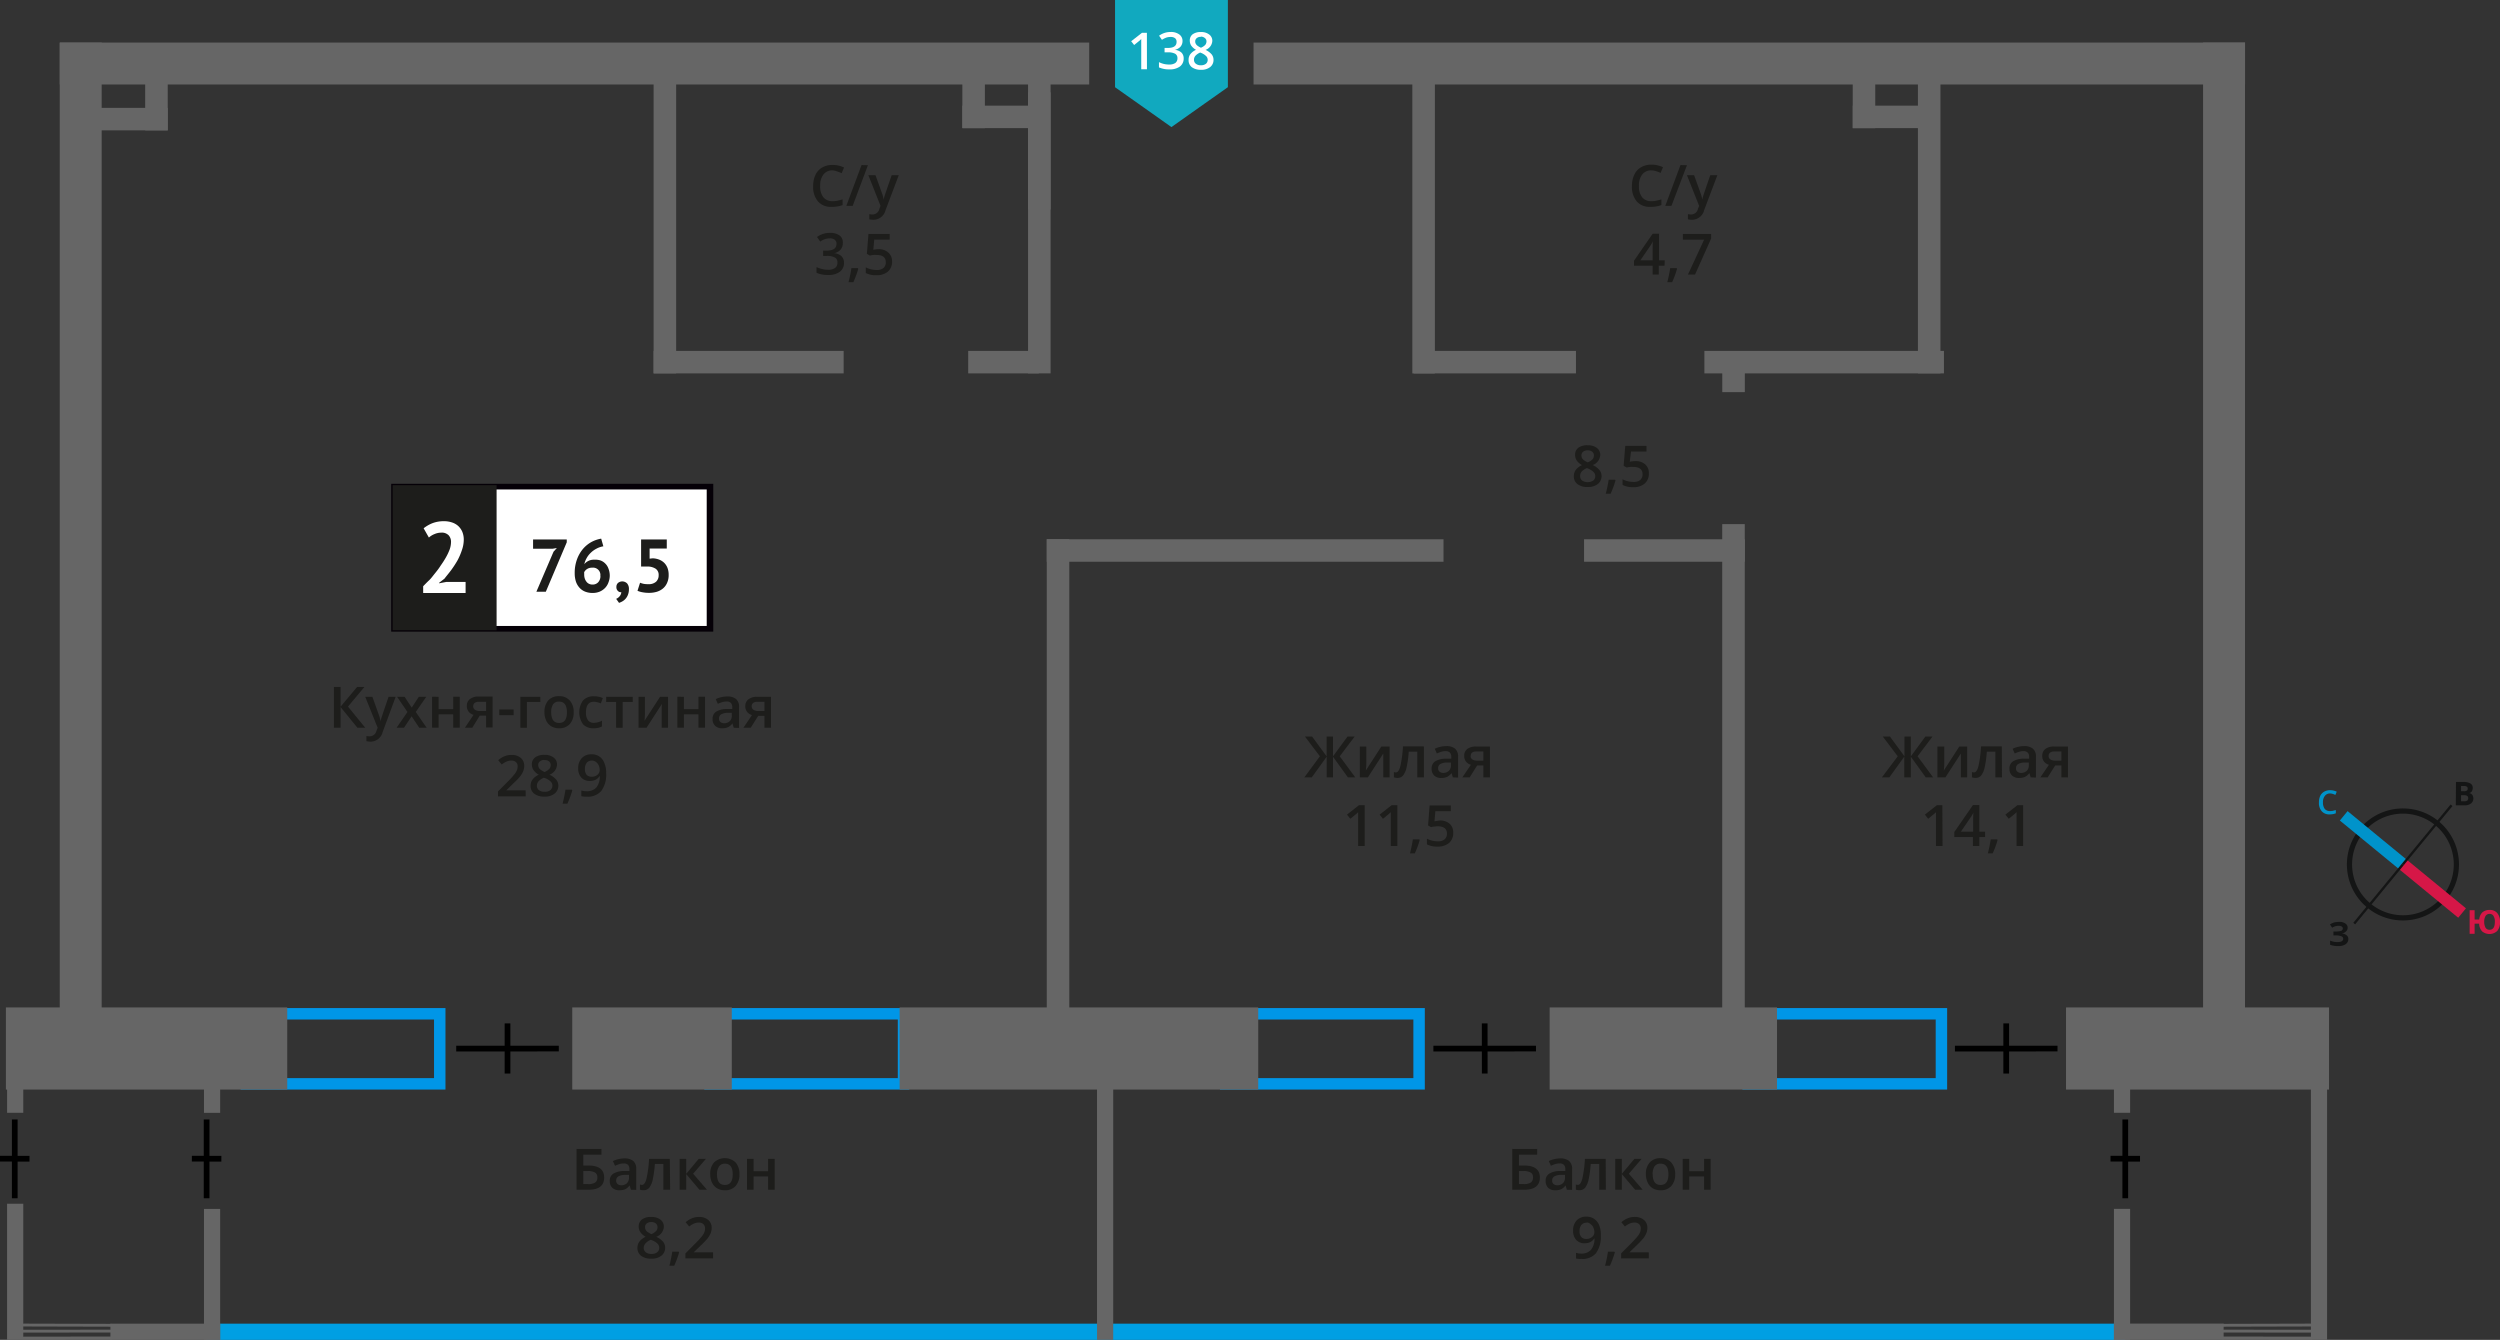 <svg xmlns="http://www.w3.org/2000/svg" width="154.23mm" height="82.66mm" viewBox="0 0 437.18 234.3">
  <rect x="0" y="0" width="437.18" height="234.3" fill="#333333" stroke="none"/>
  <defs>
    <style>
      .cls-1, .cls-11, .cls-12, .cls-13, .cls-5 {
        fill: none;
      }

      .cls-1 {
        stroke: #000;
      }

      .cls-1, .cls-11, .cls-12, .cls-13 {
        stroke-miterlimit: 10;
      }

      .cls-2 {
        fill: #0096e7;
      }

      .cls-3 {
        fill: #009fe3;
      }

      .cls-4 {
        fill: #666;
      }

      .cls-5 {
        stroke: #666;
        stroke-linecap: round;
        stroke-linejoin: round;
      }

      .cls-5, .cls-9 {
        stroke-width: 0.5px;
      }

      .cls-6, .cls-9 {
        fill: #1d1d1b;
      }

      .cls-7 {
        fill: #fff;
      }

      .cls-8 {
        fill: #050007;
      }

      .cls-9 {
        stroke: #1d1d1b;
        stroke-miterlimit: 22.93;
      }

      .cls-10 {
        fill: #11a9bf;
        fill-rule: evenodd;
      }

      .cls-11 {
        stroke: #141515;
        stroke-width: 0.91px;
      }

      .cls-12 {
        stroke: #0093ca;
      }

      .cls-12, .cls-13 {
        stroke-width: 2.13px;
      }

      .cls-13 {
        stroke: #d61747;
      }

      .cls-14 {
        fill: #141515;
      }

      .cls-15 {
        fill: #0093ca;
      }

      .cls-16 {
        fill: #d61747;
      }
    </style>
  </defs>
  <g id="text">
    <g>
      <g>
        <line class="cls-1" x1="97.72" y1="183.36" x2="79.78" y2="183.37"/>
        <line class="cls-1" x1="88.75" y1="178.96" x2="88.75" y2="187.73"/>
      </g>
      <g>
        <line class="cls-1" x1="359.8" y1="183.36" x2="341.86" y2="183.37"/>
        <line class="cls-1" x1="350.83" y1="178.96" x2="350.83" y2="187.73"/>
      </g>
      <g>
        <line class="cls-1" x1="268.6" y1="183.36" x2="250.66" y2="183.37"/>
        <line class="cls-1" x1="259.63" y1="178.96" x2="259.64" y2="187.73"/>
      </g>
      <g>
        <line class="cls-1" x1="369.07" y1="202.61" x2="374.23" y2="202.63"/>
        <line class="cls-1" x1="371.65" y1="209.54" x2="371.65" y2="195.76"/>
      </g>
      <g>
        <line class="cls-1" x1="33.55" y1="202.61" x2="38.71" y2="202.63"/>
        <line class="cls-1" x1="36.13" y1="209.54" x2="36.13" y2="195.76"/>
      </g>
      <g>
        <line class="cls-1" y1="202.61" x2="5.16" y2="202.63"/>
        <line class="cls-1" x1="2.58" y1="209.54" x2="2.58" y2="195.76"/>
      </g>
      <path class="cls-2" d="M338.5,178.28v10.25H306.69V178.28H338.5m2-2H304.69v14.25H340.5V176.28Z"/>
      <path class="cls-2" d="M247.16,178.28v10.25H215.34V178.28h31.82m2-2H213.34v14.25h35.82V176.28Z"/>
      <path class="cls-2" d="M157,178.28v10.25H125.16V178.28H157m2-2H123.16v14.25H159V176.28Z"/>
      <path class="cls-2" d="M75.9,178.28v10.25H44.08V178.28H75.9m2-2H42.08v14.25H77.9V176.28Z"/>
      <rect class="cls-3" x="202.47" y="65.12" width="2.83" height="335.52" transform="translate(-29 436.77) rotate(-90)"/>
      <rect class="cls-4" x="10.45" y="7.44" width="180.02" height="7.33"/>
      <rect class="cls-4" x="219.21" y="7.44" width="173.39" height="7.33"/>
      <rect class="cls-4" x="300.97" y="91.73" width="175.9" height="7.33" transform="translate(484.32 -293.53) rotate(90)"/>
      <rect class="cls-4" x="-73.84" y="91.73" width="175.9" height="7.33" transform="translate(109.51 81.28) rotate(90)"/>
      <rect class="cls-4" x="100.06" y="176.16" width="27.9" height="14.36" transform="translate(228.03 366.69) rotate(180)"/>
      <rect class="cls-4" x="270.99" y="176.16" width="39.76" height="14.36" transform="translate(581.74 366.69) rotate(180)"/>
      <rect class="cls-4" x="361.28" y="176.16" width="45.99" height="14.36" transform="translate(768.56 366.69) rotate(180)"/>
      <rect class="cls-4" x="1.03" y="176.16" width="49.2" height="14.36" transform="translate(51.26 366.69) rotate(180)"/>
      <rect class="cls-4" x="157.33" y="176.16" width="62.71" height="14.36" transform="translate(377.36 366.69) rotate(180)"/>
      <rect class="cls-4" x="142.37" y="134.98" width="85.31" height="3.94" transform="translate(48.07 321.97) rotate(-90)"/>
      <rect class="cls-4" x="169.83" y="22.73" width="23.85" height="3.94" transform="translate(157.05 206.45) rotate(-90)"/>
      <rect class="cls-4" x="157.18" y="38.75" width="49.15" height="3.94" transform="translate(141.03 222.47) rotate(-90)"/>
      <rect class="cls-4" x="90.01" y="37.07" width="52.52" height="3.94" transform="translate(77.23 155.3) rotate(-90)"/>
      <rect class="cls-4" x="222.68" y="37.07" width="52.52" height="3.94" transform="translate(209.91 287.98) rotate(-90)"/>
      <rect class="cls-4" x="311.1" y="37.07" width="52.52" height="3.94" transform="translate(298.32 376.39) rotate(-90)"/>
      <rect class="cls-4" x="299.7" y="63.16" width="6.89" height="3.94" transform="translate(238.02 368.27) rotate(-90)"/>
      <rect class="cls-4" x="259.17" y="133.66" width="87.95" height="3.94" transform="translate(167.51 438.77) rotate(-90)"/>
      <rect class="cls-4" x="22.02" y="15.48" width="10.68" height="3.94" transform="translate(44.81 -9.91) rotate(90)"/>
      <rect class="cls-4" x="14.81" y="18.85" width="14.52" height="3.93" transform="translate(44.14 41.64) rotate(180)"/>
      <rect class="cls-4" x="164.93" y="15.1" width="10.68" height="3.94" transform="translate(187.33 -153.2) rotate(90)"/>
      <rect class="cls-4" x="168.3" y="18.47" width="14.52" height="3.93" transform="translate(351.12 40.87) rotate(180)"/>
      <rect class="cls-4" x="320.63" y="15.1" width="10.68" height="3.94" transform="translate(343.03 -308.9) rotate(90)"/>
      <rect class="cls-4" x="324" y="18.47" width="14.52" height="3.93" transform="translate(662.52 40.87) rotate(180)"/>
      <rect class="cls-4" x="183.05" y="94.3" width="69.38" height="3.93"/>
      <rect class="cls-4" x="114.3" y="61.36" width="33.23" height="3.93"/>
      <rect class="cls-4" x="169.31" y="61.36" width="12.35" height="3.93"/>
      <rect class="cls-4" x="247.24" y="61.36" width="28.35" height="3.93"/>
      <rect class="cls-4" x="298.05" y="61.36" width="41.89" height="3.93"/>
      <rect class="cls-4" x="277.01" y="94.3" width="28.11" height="3.93"/>
      <g>
        <line class="cls-5" x1="4.12" y1="234.02" x2="19.36" y2="234"/>
        <line class="cls-5" x1="19.36" y1="234" x2="4.12" y2="234.02"/>
        <line class="cls-5" x1="4.07" y1="232.78" x2="19.32" y2="232.77"/>
        <line class="cls-5" x1="19.43" y1="231.75" x2="4.08" y2="231.71"/>
      </g>
      <rect class="cls-4" x="1.24" y="210.49" width="2.83" height="23.81"/>
      <rect class="cls-4" x="1.24" y="187.02" width="2.83" height="7.57"/>
      <rect class="cls-4" x="35.67" y="211.41" width="2.83" height="22.9"/>
      <rect class="cls-4" x="35.67" y="187.65" width="2.83" height="6.95"/>
      <rect class="cls-4" x="27.49" y="223.29" width="2.83" height="19.19" transform="translate(261.79 203.98) rotate(90)"/>
      <g>
        <line class="cls-5" x1="404.06" y1="234.02" x2="388.81" y2="234"/>
        <line class="cls-5" x1="388.81" y1="234" x2="404.06" y2="234.02"/>
        <line class="cls-5" x1="404.1" y1="232.78" x2="388.86" y2="232.77"/>
        <line class="cls-5" x1="388.74" y1="231.75" x2="404.09" y2="231.71"/>
      </g>
      <rect class="cls-4" x="404.1" y="186.69" width="2.83" height="47.62" transform="translate(811.04 420.98) rotate(180)"/>
      <rect class="cls-4" x="191.84" y="186.69" width="2.83" height="47.62" transform="translate(386.51 420.99) rotate(180)"/>
      <rect class="cls-4" x="369.67" y="211.41" width="2.83" height="22.9" transform="translate(742.17 445.7) rotate(180)"/>
      <rect class="cls-4" x="369.67" y="187.65" width="2.83" height="6.95" transform="translate(742.17 382.24) rotate(180)"/>
      <rect class="cls-4" x="377.84" y="223.29" width="2.83" height="19.19" transform="translate(612.14 -146.38) rotate(90)"/>
      <g>
        <path class="cls-6" d="M269.28,205.9c0,1.43-.92,2.15-2.75,2.15h-2.08v-7.14h4.36v1h-3.19v1.9h.85C268.34,203.81,269.28,204.5,269.28,205.9Zm-3.66,1.16h.84a2.2,2.2,0,0,0,1.23-.27,1,1,0,0,0,.39-.89.93.93,0,0,0-.39-.85,2.56,2.56,0,0,0-1.37-.27h-.7Z"/>
        <path class="cls-6" d="M274,208.05l-.23-.76h0a2.2,2.2,0,0,1-.79.68,2.62,2.62,0,0,1-1,.17,1.73,1.73,0,0,1-1.25-.43,1.62,1.62,0,0,1-.44-1.21,1.41,1.41,0,0,1,.62-1.26,3.62,3.62,0,0,1,1.89-.47l.93,0v-.29a1.1,1.1,0,0,0-.24-.78,1,1,0,0,0-.75-.25,2.67,2.67,0,0,0-.8.12,6.52,6.52,0,0,0-.73.29l-.37-.82a3.65,3.65,0,0,1,1-.35,4.45,4.45,0,0,1,1-.12,2.33,2.33,0,0,1,1.55.45,1.76,1.76,0,0,1,.53,1.41v3.64Zm-1.71-.78a1.42,1.42,0,0,0,1-.35,1.29,1.29,0,0,0,.38-1v-.47l-.69,0a2.38,2.38,0,0,0-1.18.27.82.82,0,0,0-.37.74.73.73,0,0,0,.21.56A1,1,0,0,0,272.25,207.27Z"/>
        <path class="cls-6" d="M280.82,208.05h-1.16v-4.51h-1.49a17.88,17.88,0,0,1-.37,2.72,3.5,3.5,0,0,1-.6,1.43,1.24,1.24,0,0,1-1,.44,1.67,1.67,0,0,1-.63-.1v-.9a1.15,1.15,0,0,0,.36.07c.33,0,.59-.38.78-1.12a21.33,21.33,0,0,0,.45-3.43h3.63Z"/>
        <path class="cls-6" d="M285.81,202.65h1.26l-2.23,2.6,2.42,2.8h-1.32l-2.33-2.74v2.74h-1.15v-5.4h1.15v2.62Z"/>
        <path class="cls-6" d="M292.94,205.34a2.94,2.94,0,0,1-.68,2.06,2.41,2.41,0,0,1-1.89.74,2.57,2.57,0,0,1-1.34-.34,2.23,2.23,0,0,1-.89-1,3.32,3.32,0,0,1-.32-1.48,2.91,2.91,0,0,1,.68-2.05,2.41,2.41,0,0,1,1.9-.74,2.37,2.37,0,0,1,1.85.75A2.91,2.91,0,0,1,292.94,205.34Zm-3.93,0c0,1.24.46,1.87,1.38,1.87s1.37-.63,1.37-1.87-.46-1.85-1.38-1.85a1.2,1.2,0,0,0-1.05.47A2.51,2.51,0,0,0,289,205.34Z"/>
        <path class="cls-6" d="M295.4,202.65v2.16H298v-2.16h1.14v5.4H298v-2.33H295.4v2.33h-1.14v-5.4Z"/>
        <path class="cls-6" d="M279.94,216a4.94,4.94,0,0,1-.85,3.15,3.1,3.1,0,0,1-2.56,1,4.07,4.07,0,0,1-.93-.07v-1a2.91,2.91,0,0,0,.87.13,2.22,2.22,0,0,0,1.73-.63,3.07,3.07,0,0,0,.63-2h-.06a1.68,1.68,0,0,1-.7.63,2.18,2.18,0,0,1-.95.2,1.94,1.94,0,0,1-1.49-.59,2.33,2.33,0,0,1-.54-1.62,2.5,2.5,0,0,1,.62-1.78,2.27,2.27,0,0,1,1.72-.67,2.36,2.36,0,0,1,1.33.38,2.4,2.4,0,0,1,.87,1.07A4.32,4.32,0,0,1,279.94,216Zm-2.49-2.18a1.13,1.13,0,0,0-.92.39,1.67,1.67,0,0,0-.31,1.09,1.45,1.45,0,0,0,.29,1,1.13,1.13,0,0,0,.9.35,1.43,1.43,0,0,0,1-.35,1,1,0,0,0,.4-.81,2.08,2.08,0,0,0-.17-.82,1.39,1.39,0,0,0-.47-.59A1.12,1.12,0,0,0,277.45,213.77Z"/>
        <path class="cls-6" d="M282.39,219a17,17,0,0,1-.86,2.34h-.85a22.57,22.57,0,0,0,.51-2.46h1.12Z"/>
        <path class="cls-6" d="M288.33,220.05h-4.84v-.87l1.84-1.85a15.88,15.88,0,0,0,1.08-1.19,2.72,2.72,0,0,0,.39-.65,1.84,1.84,0,0,0,.12-.66,1,1,0,0,0-.29-.77,1.12,1.12,0,0,0-.8-.27,2.18,2.18,0,0,0-.8.15,3.73,3.73,0,0,0-.88.54l-.62-.75a3.83,3.83,0,0,1,1.15-.71,3.23,3.23,0,0,1,1.2-.21,2.35,2.35,0,0,1,1.6.52,1.74,1.74,0,0,1,.6,1.39,2.36,2.36,0,0,1-.18.92,3.58,3.58,0,0,1-.53.9,13.29,13.29,0,0,1-1.19,1.25l-1.24,1.2v0h3.39Z"/>
      </g>
      <g>
        <path class="cls-6" d="M105.65,205.9c0,1.43-.91,2.15-2.75,2.15h-2.08v-7.14h4.36v1H102v1.9h.85C104.72,203.81,105.65,204.5,105.65,205.9ZM102,207.06h.84a2.2,2.2,0,0,0,1.23-.27,1,1,0,0,0,.39-.89.93.93,0,0,0-.39-.85,2.54,2.54,0,0,0-1.37-.27H102Z"/>
        <path class="cls-6" d="M110.33,208.05l-.23-.76h0a2.26,2.26,0,0,1-.78.68,2.71,2.71,0,0,1-1,.17,1.7,1.7,0,0,1-1.24-.43,1.58,1.58,0,0,1-.45-1.21,1.43,1.43,0,0,1,.62-1.26,3.68,3.68,0,0,1,1.89-.47l.93,0v-.29a1.1,1.1,0,0,0-.24-.78,1,1,0,0,0-.75-.25,2.61,2.61,0,0,0-.79.12,6,6,0,0,0-.74.29l-.37-.82a3.86,3.86,0,0,1,1-.35,4.3,4.3,0,0,1,1-.12,2.34,2.34,0,0,1,1.56.45,1.76,1.76,0,0,1,.52,1.41v3.64Zm-1.71-.78a1.46,1.46,0,0,0,1-.35,1.28,1.28,0,0,0,.37-1v-.47l-.69,0a2.41,2.41,0,0,0-1.18.27.84.84,0,0,0-.37.74.7.7,0,0,0,.22.56A.93.93,0,0,0,108.62,207.27Z"/>
        <path class="cls-6" d="M117.19,208.05H116v-4.51h-1.48a20.86,20.86,0,0,1-.37,2.72,3.63,3.63,0,0,1-.61,1.43,1.22,1.22,0,0,1-1,.44,1.67,1.67,0,0,1-.63-.1v-.9a1.15,1.15,0,0,0,.36.07c.34,0,.6-.38.79-1.12a20.45,20.45,0,0,0,.44-3.43h3.63Z"/>
        <path class="cls-6" d="M122.18,202.65h1.26l-2.23,2.6,2.42,2.8h-1.32L120,205.31v2.74h-1.15v-5.4H120v2.62Z"/>
        <path class="cls-6" d="M129.31,205.34a2.94,2.94,0,0,1-.68,2.06,2.41,2.41,0,0,1-1.89.74,2.53,2.53,0,0,1-1.33-.34,2.25,2.25,0,0,1-.9-1,3.32,3.32,0,0,1-.31-1.48,2.91,2.91,0,0,1,.67-2.05,2.74,2.74,0,0,1,3.76,0A3,3,0,0,1,129.31,205.34Zm-3.93,0c0,1.24.46,1.87,1.38,1.87s1.37-.63,1.37-1.87-.46-1.85-1.38-1.85a1.2,1.2,0,0,0-1,.47A2.51,2.51,0,0,0,125.38,205.34Z"/>
        <path class="cls-6" d="M131.78,202.65v2.16h2.54v-2.16h1.15v5.4h-1.15v-2.33h-2.54v2.33h-1.15v-5.4Z"/>
        <path class="cls-6" d="M113.89,212.81a2.53,2.53,0,0,1,1.61.47,1.52,1.52,0,0,1,.59,1.25,2,2,0,0,1-1.32,1.75,3.45,3.45,0,0,1,1.2.88,1.69,1.69,0,0,1,.35,1,1.73,1.73,0,0,1-.65,1.41,2.66,2.66,0,0,1-1.76.53,2.9,2.9,0,0,1-1.8-.49,1.73,1.73,0,0,1-.64-1.42,1.79,1.79,0,0,1,.34-1.07,2.81,2.81,0,0,1,1.09-.84,2.85,2.85,0,0,1-.93-.83,1.73,1.73,0,0,1-.28-1,1.48,1.48,0,0,1,.61-1.23A2.57,2.57,0,0,1,113.89,212.81Zm-1.32,5.39a.93.93,0,0,0,.36.78,1.49,1.49,0,0,0,1,.29,1.45,1.45,0,0,0,1-.3.93.93,0,0,0,.35-.78,1,1,0,0,0-.32-.73,3,3,0,0,0-1-.6l-.14-.07a2.51,2.51,0,0,0-.93.63A1.2,1.2,0,0,0,112.57,218.2Zm1.31-4.5a1.21,1.21,0,0,0-.78.24.8.8,0,0,0-.3.66.94.94,0,0,0,.11.45,1.18,1.18,0,0,0,.31.37,4.52,4.52,0,0,0,.69.39,2.28,2.28,0,0,0,.83-.55,1,1,0,0,0,.24-.66.8.8,0,0,0-.3-.66A1.23,1.23,0,0,0,113.88,213.7Z"/>
        <path class="cls-6" d="M118.76,219a15.79,15.79,0,0,1-.86,2.34h-.84a25,25,0,0,0,.5-2.46h1.13Z"/>
        <path class="cls-6" d="M124.7,220.05h-4.84v-.87l1.84-1.85a12.31,12.31,0,0,0,1.08-1.19,2.72,2.72,0,0,0,.39-.65,1.84,1.84,0,0,0,.12-.66,1,1,0,0,0-.29-.77,1.12,1.12,0,0,0-.8-.27,2.13,2.13,0,0,0-.79.15,3.76,3.76,0,0,0-.89.54l-.62-.75a3.86,3.86,0,0,1,1.16-.71,3.14,3.14,0,0,1,1.19-.21,2.34,2.34,0,0,1,1.6.52,1.74,1.74,0,0,1,.6,1.39,2.55,2.55,0,0,1-.17.92,4.3,4.3,0,0,1-.53.9,12.42,12.42,0,0,1-1.2,1.25l-1.24,1.2v0h3.39Z"/>
      </g>
      <g>
        <path class="cls-6" d="M230.81,132.25l-2.61-3.45h1.25l2.54,3.46V128.8h1.11v3.46l2.54-3.46h1.25l-2.61,3.45,2.72,3.69h-1.29l-2.61-3.62v3.62H232v-3.62l-2.61,3.62h-1.3Z"/>
        <path class="cls-6" d="M238.93,130.54v2.77c0,.32,0,.79-.08,1.42l2.71-4.19H243v5.4h-1.1v-2.72c0-.15,0-.39,0-.73s0-.58,0-.73l-2.7,4.18h-1.4v-5.4Z"/>
        <path class="cls-6" d="M249,135.94h-1.16v-4.5h-1.49a17.72,17.72,0,0,1-.37,2.71,3.58,3.58,0,0,1-.6,1.43,1.21,1.21,0,0,1-1,.45,1.65,1.65,0,0,1-.63-.11V135a.92.92,0,0,0,.36.07c.33,0,.59-.37.78-1.12a21.33,21.33,0,0,0,.45-3.43H249Z"/>
        <path class="cls-6" d="M254.06,135.94l-.23-.75h0a2.16,2.16,0,0,1-.79.67,2.44,2.44,0,0,1-1,.18,1.73,1.73,0,0,1-1.25-.43,1.64,1.64,0,0,1-.44-1.22,1.43,1.43,0,0,1,.62-1.26,3.63,3.63,0,0,1,1.89-.46l.93,0v-.29a1.09,1.09,0,0,0-.24-.77,1,1,0,0,0-.75-.26,2.67,2.67,0,0,0-.8.12c-.25.09-.5.18-.73.29l-.37-.82a4,4,0,0,1,1-.35,4.45,4.45,0,0,1,1-.12,2.33,2.33,0,0,1,1.55.45,1.76,1.76,0,0,1,.53,1.41v3.64Zm-1.71-.78a1.43,1.43,0,0,0,1-.35,1.27,1.27,0,0,0,.38-1v-.47l-.69,0a2.38,2.38,0,0,0-1.18.27.82.82,0,0,0-.37.74.73.73,0,0,0,.21.56A1,1,0,0,0,252.35,135.16Z"/>
        <path class="cls-6" d="M257,135.94h-1.28l1.5-2.21a1.61,1.61,0,0,1-.86-.56,1.57,1.57,0,0,1-.31-1,1.46,1.46,0,0,1,.54-1.2,2.43,2.43,0,0,1,1.5-.43h2.46v5.4h-1.15v-2.08h-1.09Zm.17-3.76a.68.68,0,0,0,.31.62,1.51,1.51,0,0,0,.85.21h1.07v-1.6h-1.25a1.2,1.2,0,0,0-.73.2A.67.67,0,0,0,257.2,132.18Z"/>
        <path class="cls-6" d="M238.65,147.94H237.5v-4.61c0-.55,0-1,0-1.31a2.27,2.27,0,0,1-.27.26l-1.1.9-.58-.73,2.1-1.65h1Z"/>
        <path class="cls-6" d="M244.36,147.94h-1.15v-4.61c0-.55,0-1,0-1.31a2.44,2.44,0,0,1-.28.26c-.1.1-.47.4-1.09.9l-.58-.73,2.1-1.65h1Z"/>
        <path class="cls-6" d="M248.27,146.89a16.12,16.12,0,0,1-.86,2.34h-.84c.22-.88.39-1.7.5-2.45h1.13Z"/>
        <path class="cls-6" d="M251.79,143.48a2.45,2.45,0,0,1,1.71.57,2,2,0,0,1,.63,1.56,2.28,2.28,0,0,1-.72,1.79,3,3,0,0,1-2,.64,3.81,3.81,0,0,1-1.88-.39v-1a3.38,3.38,0,0,0,.91.35,4.19,4.19,0,0,0,1,.12,1.72,1.72,0,0,0,1.18-.35,1.25,1.25,0,0,0,.41-1c0-.85-.55-1.28-1.63-1.28a4.55,4.55,0,0,0-.57.05c-.22,0-.42.06-.59.1l-.51-.3.27-3.49h3.71v1h-2.7l-.16,1.77.42-.07A4.73,4.73,0,0,1,251.79,143.48Z"/>
      </g>
      <g>
        <path class="cls-6" d="M331.86,132.25l-2.61-3.45h1.25l2.54,3.46V128.8h1.11v3.46l2.54-3.46h1.25l-2.61,3.45,2.72,3.69h-1.29l-2.61-3.62v3.62H333v-3.62l-2.61,3.62h-1.3Z"/>
        <path class="cls-6" d="M340,130.54v2.77c0,.32,0,.79-.08,1.42l2.71-4.19H344v5.4h-1.1v-2.72c0-.15,0-.39,0-.73s0-.58,0-.73l-2.7,4.18h-1.4v-5.4Z"/>
        <path class="cls-6" d="M350.09,135.94h-1.16v-4.5h-1.49a17.72,17.72,0,0,1-.37,2.71,3.44,3.44,0,0,1-.6,1.43,1.2,1.2,0,0,1-1,.45,1.65,1.65,0,0,1-.63-.11V135a.92.92,0,0,0,.36.07c.33,0,.59-.37.78-1.12a21.33,21.33,0,0,0,.45-3.43h3.63Z"/>
        <path class="cls-6" d="M355.11,135.94l-.23-.75h0a2.16,2.16,0,0,1-.79.67,2.44,2.44,0,0,1-1,.18,1.73,1.73,0,0,1-1.25-.43,1.64,1.64,0,0,1-.44-1.22,1.43,1.43,0,0,1,.62-1.26,3.63,3.63,0,0,1,1.89-.46l.93,0v-.29a1.09,1.09,0,0,0-.24-.77,1,1,0,0,0-.75-.26,2.67,2.67,0,0,0-.8.12c-.25.09-.49.18-.73.29l-.37-.82a4,4,0,0,1,1-.35,4.45,4.45,0,0,1,1-.12,2.33,2.33,0,0,1,1.55.45,1.76,1.76,0,0,1,.53,1.41v3.64Zm-1.71-.78a1.42,1.42,0,0,0,1-.35,1.27,1.27,0,0,0,.38-1v-.47l-.69,0a2.38,2.38,0,0,0-1.18.27.82.82,0,0,0-.37.74.73.73,0,0,0,.21.56A1,1,0,0,0,353.4,135.16Z"/>
        <path class="cls-6" d="M358.08,135.94H356.8l1.5-2.21a1.61,1.61,0,0,1-.86-.56,1.57,1.57,0,0,1-.31-1,1.44,1.44,0,0,1,.55-1.2,2.38,2.38,0,0,1,1.49-.43h2.46v5.4h-1.15v-2.08h-1.09Zm.17-3.76a.68.68,0,0,0,.31.62,1.51,1.51,0,0,0,.85.21h1.07v-1.6h-1.25a1.2,1.2,0,0,0-.73.2A.67.67,0,0,0,358.25,132.18Z"/>
        <path class="cls-6" d="M339.7,147.94h-1.15v-4.61c0-.55,0-1,0-1.31a2.27,2.27,0,0,1-.27.26l-1.1.9-.57-.73,2.1-1.65h.95Z"/>
        <path class="cls-6" d="M347.13,146.38h-1v1.56h-1.12v-1.56h-3.26v-.88l3.26-4.72h1.12v4.65h1Zm-2.08-.95v-1.79c0-.64,0-1.16.05-1.57h0a4.54,4.54,0,0,1-.43.78l-1.77,2.58Z"/>
        <path class="cls-6" d="M349.32,146.89a15,15,0,0,1-.86,2.34h-.84c.22-.88.39-1.7.5-2.45h1.13Z"/>
        <path class="cls-6" d="M353.79,147.94h-1.15v-4.61c0-.55,0-1,0-1.31a2.44,2.44,0,0,1-.28.26c-.1.1-.47.4-1.09.9l-.58-.73,2.1-1.65h1Z"/>
      </g>
      <g>
        <path class="cls-6" d="M145.59,29.79a1.9,1.9,0,0,0-1.58.71,3,3,0,0,0-.58,2,3,3,0,0,0,.56,2,2,2,0,0,0,1.6.68,4.24,4.24,0,0,0,.88-.09c.28-.06.58-.14.88-.23v1a5.37,5.37,0,0,1-1.9.31,3,3,0,0,1-2.41-.95,3.94,3.94,0,0,1-.84-2.71,4.44,4.44,0,0,1,.41-1.95,2.87,2.87,0,0,1,1.18-1.28,3.52,3.52,0,0,1,1.81-.44,4.57,4.57,0,0,1,2,.45l-.42,1a4.62,4.62,0,0,0-.76-.3A2.65,2.65,0,0,0,145.59,29.79Z"/>
        <path class="cls-6" d="M151.77,28.89,149.11,36H148l2.66-7.14Z"/>
        <path class="cls-6" d="M151.85,30.63h1.25l1.1,3.06a6.28,6.28,0,0,1,.33,1.23h0a4.66,4.66,0,0,1,.16-.65c.08-.26.49-1.47,1.24-3.64h1.24l-2.31,6.11a2.19,2.19,0,0,1-2.1,1.69,3.65,3.65,0,0,1-.74-.08v-.91a2.61,2.61,0,0,0,.59.06,1.22,1.22,0,0,0,1.17-1l.2-.5Z"/>
        <path class="cls-6" d="M147.38,42.53a1.63,1.63,0,0,1-.4,1.13,2,2,0,0,1-1.11.61v0a2.19,2.19,0,0,1,1.29.53,1.56,1.56,0,0,1,.43,1.14,1.86,1.86,0,0,1-.73,1.58,3.29,3.29,0,0,1-2.07.56,4.61,4.61,0,0,1-2-.38v-1a4.37,4.37,0,0,0,1,.34,3.78,3.78,0,0,0,1,.13,2.12,2.12,0,0,0,1.24-.31,1.12,1.12,0,0,0,.41-1,.9.9,0,0,0-.46-.84,2.87,2.87,0,0,0-1.42-.27h-.62v-.93h.63c1.14,0,1.71-.4,1.71-1.19a.85.85,0,0,0-.3-.7,1.32,1.32,0,0,0-.88-.25,2.88,2.88,0,0,0-.78.11,3.9,3.9,0,0,0-.89.45l-.56-.8a3.73,3.73,0,0,1,2.28-.72,2.69,2.69,0,0,1,1.68.46A1.5,1.5,0,0,1,147.38,42.53Z"/>
        <path class="cls-6" d="M150.09,47a17,17,0,0,1-.86,2.34h-.85a22.57,22.57,0,0,0,.51-2.46H150Z"/>
        <path class="cls-6" d="M153.61,43.57a2.45,2.45,0,0,1,1.71.57A2,2,0,0,1,156,45.7a2.26,2.26,0,0,1-.72,1.78,2.93,2.93,0,0,1-2,.64,3.8,3.8,0,0,1-1.88-.38v-1a3.6,3.6,0,0,0,.91.35,4.19,4.19,0,0,0,1,.12,1.77,1.77,0,0,0,1.18-.35,1.26,1.26,0,0,0,.41-1c0-.86-.55-1.28-1.64-1.28a4.18,4.18,0,0,0-.56,0,5.74,5.74,0,0,0-.59.11l-.52-.31.28-3.48h3.71v1h-2.7l-.16,1.77.41-.07A3.59,3.59,0,0,1,153.61,43.57Z"/>
      </g>
      <g>
        <path class="cls-6" d="M288.77,29.79a1.9,1.9,0,0,0-1.58.71,3,3,0,0,0-.58,2,3,3,0,0,0,.56,2,2,2,0,0,0,1.6.68,4.24,4.24,0,0,0,.88-.09c.28-.06.58-.14.88-.23v1a5.37,5.37,0,0,1-1.9.31,3,3,0,0,1-2.41-.95,3.94,3.94,0,0,1-.84-2.71,4.44,4.44,0,0,1,.41-1.95A2.87,2.87,0,0,1,287,29.23a3.52,3.52,0,0,1,1.81-.44,4.57,4.57,0,0,1,2,.45l-.42,1a4.62,4.62,0,0,0-.76-.3A2.65,2.65,0,0,0,288.77,29.79Z"/>
        <path class="cls-6" d="M295,28.89,292.29,36h-1.08l2.66-7.14Z"/>
        <path class="cls-6" d="M295,30.63h1.25l1.1,3.06a5.65,5.65,0,0,1,.33,1.23h0a4.66,4.66,0,0,1,.16-.65c.08-.26.49-1.47,1.24-3.64h1.24l-2.31,6.11a2.19,2.19,0,0,1-2.1,1.69,3.65,3.65,0,0,1-.74-.08v-.91a2.61,2.61,0,0,0,.59.06,1.22,1.22,0,0,0,1.17-1l.2-.5Z"/>
        <path class="cls-6" d="M291.08,46.47h-1V48H289V46.47h-3.26v-.88L289,40.87h1.12v4.65h1ZM289,45.52V43.73c0-.64,0-1.17.05-1.57h0a5.43,5.43,0,0,1-.43.78l-1.77,2.58Z"/>
        <path class="cls-6" d="M293.27,47a17,17,0,0,1-.86,2.34h-.85a22.57,22.57,0,0,0,.51-2.46h1.13Z"/>
        <path class="cls-6" d="M295.18,48,298,41.91h-3.71v-1h4.94v.8L296.42,48Z"/>
      </g>
      <g>
        <path class="cls-6" d="M277.64,77.86a2.55,2.55,0,0,1,1.61.47,1.51,1.51,0,0,1,.59,1.25,2,2,0,0,1-1.32,1.74,3.31,3.31,0,0,1,1.19.89,1.64,1.64,0,0,1,.36,1,1.76,1.76,0,0,1-.65,1.42,2.74,2.74,0,0,1-1.76.53,2.86,2.86,0,0,1-1.8-.5,1.67,1.67,0,0,1-.64-1.41,1.83,1.83,0,0,1,.33-1.07,2.86,2.86,0,0,1,1.1-.85,2.64,2.64,0,0,1-.93-.82,1.75,1.75,0,0,1-.28-1,1.47,1.47,0,0,1,.61-1.24A2.61,2.61,0,0,1,277.64,77.86Zm-1.32,5.38a1,1,0,0,0,.35.79,1.81,1.81,0,0,0,1.95,0,1,1,0,0,0,.35-.79,1,1,0,0,0-.32-.72,3.12,3.12,0,0,0-1-.61l-.14-.06a2.62,2.62,0,0,0-.93.62A1.19,1.19,0,0,0,276.32,83.24Zm1.31-4.49a1.22,1.22,0,0,0-.79.24.81.81,0,0,0-.29.65,1,1,0,0,0,.1.46,1.19,1.19,0,0,0,.32.36,3.2,3.2,0,0,0,.69.39,2.38,2.38,0,0,0,.83-.54,1,1,0,0,0,.24-.67.79.79,0,0,0-.3-.65A1.25,1.25,0,0,0,277.63,78.75Z"/>
        <path class="cls-6" d="M282.51,84a16.12,16.12,0,0,1-.86,2.34h-.85a22.42,22.42,0,0,0,.51-2.45h1.12Z"/>
        <path class="cls-6" d="M286,80.63a2.46,2.46,0,0,1,1.71.58,2,2,0,0,1,.63,1.55,2.27,2.27,0,0,1-.72,1.79,2.93,2.93,0,0,1-2,.64,3.79,3.79,0,0,1-1.88-.39v-1a3.26,3.26,0,0,0,.91.35,4.19,4.19,0,0,0,1,.12,1.77,1.77,0,0,0,1.18-.34,1.27,1.27,0,0,0,.41-1c0-.85-.55-1.28-1.64-1.28a4.42,4.42,0,0,0-.56,0,6,6,0,0,0-.59.1l-.52-.3.28-3.49h3.71v1h-2.7L285,80.74l.41-.07A5,5,0,0,1,286,80.63Z"/>
      </g>
      <g>
        <path class="cls-6" d="M63.87,127.26H62.5l-2.94-3.62v3.62H58.39v-7.14h1.17v3.45l2.89-3.45h1.28l-2.88,3.44Z"/>
        <path class="cls-6" d="M63.87,121.85h1.25l1.1,3.07a6.28,6.28,0,0,1,.33,1.23h0a4.66,4.66,0,0,1,.16-.65c.08-.26.49-1.47,1.24-3.65h1.24L66.92,128a2.19,2.19,0,0,1-2.1,1.69,3.06,3.06,0,0,1-.74-.09v-.9a2.61,2.61,0,0,0,.59.06,1.23,1.23,0,0,0,1.17-1l.2-.5Z"/>
        <path class="cls-6" d="M71.25,124.5l-1.81-2.65h1.31L72,123.74l1.24-1.89h1.3L72.7,124.5l1.91,2.76h-1.3l-1.33-2-1.33,2h-1.3Z"/>
        <path class="cls-6" d="M76.7,121.85V124h2.55v-2.17H80.4v5.41H79.25v-2.33H76.7v2.33H75.56v-5.41Z"/>
        <path class="cls-6" d="M82.59,127.26H81.3L82.81,125a1.57,1.57,0,0,1-.86-.56,1.54,1.54,0,0,1-.31-1,1.44,1.44,0,0,1,.54-1.2,2.37,2.37,0,0,1,1.5-.44h2.46v5.41H85v-2.08H83.9Zm.16-3.76a.7.7,0,0,0,.32.62,1.51,1.51,0,0,0,.85.21H85v-1.61H83.74a1.18,1.18,0,0,0-.73.2A.71.71,0,0,0,82.75,123.5Z"/>
        <path class="cls-6" d="M87.31,125.06v-1h2.51v1Z"/>
        <path class="cls-6" d="M94.49,121.85v.9H92.14v4.51H91v-5.41Z"/>
        <path class="cls-6" d="M100.32,124.55a2.94,2.94,0,0,1-.68,2.06,2.41,2.41,0,0,1-1.89.74,2.57,2.57,0,0,1-1.34-.34,2.23,2.23,0,0,1-.89-1,3.32,3.32,0,0,1-.31-1.48,3,3,0,0,1,.67-2.06,2.44,2.44,0,0,1,1.9-.73,2.37,2.37,0,0,1,1.85.75A2.9,2.9,0,0,1,100.32,124.55Zm-3.93,0c0,1.24.46,1.87,1.38,1.87s1.37-.63,1.37-1.87-.46-1.86-1.38-1.86a1.18,1.18,0,0,0-1.05.48A2.51,2.51,0,0,0,96.39,124.55Z"/>
        <path class="cls-6" d="M103.81,127.35a2.4,2.4,0,0,1-1.86-.71,3.61,3.61,0,0,1,0-4.15,2.48,2.48,0,0,1,1.93-.73,3.65,3.65,0,0,1,1.54.31l-.35.93a3.53,3.53,0,0,0-1.2-.29c-.94,0-1.4.62-1.4,1.86a2.18,2.18,0,0,0,.35,1.37,1.21,1.21,0,0,0,1,.46,3,3,0,0,0,1.45-.38v1a2.3,2.3,0,0,1-.66.25A3.45,3.45,0,0,1,103.81,127.35Z"/>
        <path class="cls-6" d="M110.65,121.85v.9h-1.76v4.51h-1.15v-4.51H106v-.9Z"/>
        <path class="cls-6" d="M112.78,121.85v2.77c0,.33,0,.8-.07,1.42l2.71-4.19h1.4v5.41h-1.11v-2.72c0-.15,0-.4,0-.73s0-.58.05-.73l-2.7,4.18h-1.4v-5.41Z"/>
        <path class="cls-6" d="M119.6,121.85V124h2.54v-2.17h1.15v5.41h-1.15v-2.33H119.6v2.33h-1.15v-5.41Z"/>
        <path class="cls-6" d="M128.31,127.26l-.23-.76h0a2.12,2.12,0,0,1-.78.67,2.52,2.52,0,0,1-1,.18,1.7,1.7,0,0,1-1.24-.43,1.58,1.58,0,0,1-.45-1.21,1.43,1.43,0,0,1,.62-1.26,3.53,3.53,0,0,1,1.89-.47l.93,0v-.28a1.1,1.1,0,0,0-.24-.78,1,1,0,0,0-.75-.25,2.61,2.61,0,0,0-.79.12,6,6,0,0,0-.74.29l-.37-.82a3.86,3.86,0,0,1,1-.35,4.3,4.3,0,0,1,1-.12,2.34,2.34,0,0,1,1.56.45,1.76,1.76,0,0,1,.52,1.41v3.64Zm-1.71-.79a1.41,1.41,0,0,0,1-.35,1.24,1.24,0,0,0,.37-1v-.47l-.69,0a2.41,2.41,0,0,0-1.18.27.84.84,0,0,0-.37.74.72.72,0,0,0,.22.56A.92.92,0,0,0,126.6,126.47Z"/>
        <path class="cls-6" d="M131.28,127.26H130l1.5-2.22a1.55,1.55,0,0,1-1.17-1.55,1.45,1.45,0,0,1,.55-1.2,2.32,2.32,0,0,1,1.49-.44h2.46v5.41h-1.15v-2.08h-1.09Zm.17-3.76a.7.7,0,0,0,.32.62,1.49,1.49,0,0,0,.84.21h1.07v-1.61h-1.25a1.16,1.16,0,0,0-.72.2A.71.71,0,0,0,131.45,123.5Z"/>
        <path class="cls-6" d="M91.93,139.26H87.09v-.87l1.84-1.85A13.67,13.67,0,0,0,90,135.35a2.58,2.58,0,0,0,.39-.66,1.75,1.75,0,0,0,.13-.65,1,1,0,0,0-.29-.77,1.17,1.17,0,0,0-.81-.27,2.13,2.13,0,0,0-.79.15,3.76,3.76,0,0,0-.89.54l-.62-.75a3.91,3.91,0,0,1,1.16-.72,3.36,3.36,0,0,1,1.2-.21,2.38,2.38,0,0,1,1.59.52,1.77,1.77,0,0,1,.6,1.4,2.55,2.55,0,0,1-.17.92,3.9,3.9,0,0,1-.53.9,12.56,12.56,0,0,1-1.2,1.24l-1.24,1.21v0h3.39Z"/>
        <path class="cls-6" d="M95.21,132a2.53,2.53,0,0,1,1.61.47,1.52,1.52,0,0,1,.59,1.25,2,2,0,0,1-1.32,1.75,3.3,3.3,0,0,1,1.19.88,1.64,1.64,0,0,1,.36,1,1.75,1.75,0,0,1-.65,1.42,2.66,2.66,0,0,1-1.76.53,2.83,2.83,0,0,1-1.8-.5,1.67,1.67,0,0,1-.64-1.41,1.85,1.85,0,0,1,.33-1.07,2.86,2.86,0,0,1,1.1-.85,2.64,2.64,0,0,1-.93-.82,1.75,1.75,0,0,1-.28-1,1.45,1.45,0,0,1,.61-1.23A2.57,2.57,0,0,1,95.21,132Zm-1.32,5.38a.93.93,0,0,0,.36.79,1.48,1.48,0,0,0,1,.28,1.45,1.45,0,0,0,1-.29,1,1,0,0,0,.35-.79,1,1,0,0,0-.32-.72,3,3,0,0,0-1-.6L95.1,136a2.51,2.51,0,0,0-.93.63A1.14,1.14,0,0,0,93.89,137.4Zm1.31-4.49a1.21,1.21,0,0,0-.78.24.8.8,0,0,0-.3.66.94.94,0,0,0,.11.45,1,1,0,0,0,.31.36,4.39,4.39,0,0,0,.69.4,2.42,2.42,0,0,0,.83-.55,1,1,0,0,0,.24-.66.8.8,0,0,0-.3-.66A1.25,1.25,0,0,0,95.2,132.91Z"/>
        <path class="cls-6" d="M100.08,138.21a16.51,16.51,0,0,1-.86,2.33h-.84a24.28,24.28,0,0,0,.5-2.45H100Z"/>
        <path class="cls-6" d="M106,135.16a4.88,4.88,0,0,1-.85,3.15,3.1,3.1,0,0,1-2.56,1,3.5,3.5,0,0,1-.93-.08v-1a3.27,3.27,0,0,0,.87.13,2.25,2.25,0,0,0,1.74-.63,3.07,3.07,0,0,0,.62-2h-.06a1.72,1.72,0,0,1-.69.63,2.22,2.22,0,0,1-1,.2,1.94,1.94,0,0,1-1.49-.59,2.33,2.33,0,0,1-.54-1.62,2.47,2.47,0,0,1,.63-1.78,2.22,2.22,0,0,1,1.71-.67,2.26,2.26,0,0,1,2.2,1.45A4.15,4.15,0,0,1,106,135.16ZM103.52,133a1.12,1.12,0,0,0-.91.38,1.66,1.66,0,0,0-.32,1.1,1.5,1.5,0,0,0,.29,1,1.13,1.13,0,0,0,.9.34,1.44,1.44,0,0,0,1-.34,1.05,1.05,0,0,0,.39-.81,2.08,2.08,0,0,0-.17-.82,1.39,1.39,0,0,0-.47-.59A1.12,1.12,0,0,0,103.52,133Z"/>
      </g>
      <g>
        <rect class="cls-7" x="68.91" y="85.09" width="54.7" height="24.87"/>
        <path class="cls-8" d="M123.6,85.59H69.5v23.87h54.1ZM69,84.6h55.73v25.85H68.41V84.6Z"/>
        <rect class="cls-9" x="68.91" y="85.09" width="17.68" height="24.87"/>
        <g>
          <path class="cls-6" d="M93.8,103.47l3-7,.58-.64-.78.13H93.22V94.33h5.89v.5l-3.66,8.64Z"/>
          <path class="cls-6" d="M106.63,100.64a3.26,3.26,0,0,1-.22,1.18,2.67,2.67,0,0,1-.61,1,2.85,2.85,0,0,1-.94.64,3.23,3.23,0,0,1-1.22.23,3.6,3.6,0,0,1-1.25-.21,2.63,2.63,0,0,1-1-.65,3.07,3.07,0,0,1-.66-1.08,4.67,4.67,0,0,1-.23-1.52,6.82,6.82,0,0,1,.37-2.33,6,6,0,0,1,1-1.82,5.37,5.37,0,0,1,1.48-1.26,5.49,5.49,0,0,1,1.78-.63l.38,1.34a3.79,3.79,0,0,0-1.2.41,4.15,4.15,0,0,0-1,.72,3.8,3.8,0,0,0-.72.93,3.64,3.64,0,0,0-.41,1.06,2.22,2.22,0,0,1,.68-.55,2.16,2.16,0,0,1,1-.23A3.14,3.14,0,0,1,105,98a2.27,2.27,0,0,1,.85.55,2.32,2.32,0,0,1,.55.88A3.35,3.35,0,0,1,106.63,100.64Zm-1.65.09a1.28,1.28,0,0,0-1.43-1.46,1.52,1.52,0,0,0-.88.23,1.39,1.39,0,0,0-.51.55,1.14,1.14,0,0,0,0,.25v.21a2.21,2.21,0,0,0,.09.62,1.71,1.71,0,0,0,.27.54,1.17,1.17,0,0,0,.45.4,1.33,1.33,0,0,0,.65.15,1.3,1.3,0,0,0,1-.42A1.56,1.56,0,0,0,105,100.73Z"/>
          <path class="cls-6" d="M107.79,102.63a.9.9,0,0,1,.29-.7,1.18,1.18,0,0,1,1.59.1,1.45,1.45,0,0,1,.31,1,2.57,2.57,0,0,1-.18,1,2.21,2.21,0,0,1-1,1.15,3.07,3.07,0,0,1-.55.24l-.5-.7a1.65,1.65,0,0,0,.62-.47,1.22,1.22,0,0,0,.28-.7.67.67,0,0,1-.56-.18A.89.89,0,0,1,107.79,102.63Z"/>
          <path class="cls-6" d="M113.4,102.15a1.88,1.88,0,0,0,1.32-.42,1.5,1.5,0,0,0,.46-1.15,1.27,1.27,0,0,0-.54-1.14,2.64,2.64,0,0,0-1.53-.37l-1,0V94.33h4.49v1.59h-3v1.77l.54-.06a3.52,3.52,0,0,1,1.16.24,2.65,2.65,0,0,1,.88.58,2.59,2.59,0,0,1,.56.9,3.4,3.4,0,0,1,.19,1.18,3.21,3.21,0,0,1-.26,1.36,2.63,2.63,0,0,1-.72,1,3.1,3.1,0,0,1-1.09.59,4.63,4.63,0,0,1-1.37.19,5.76,5.76,0,0,1-1.12-.1,3.63,3.63,0,0,1-.89-.26l.45-1.41a3.94,3.94,0,0,0,.66.2A4.37,4.37,0,0,0,113.4,102.15Z"/>
        </g>
        <path class="cls-7" d="M81.1,94.37a5.53,5.53,0,0,1-.32,1.81A11.09,11.09,0,0,1,80,98a18.08,18.08,0,0,1-1.1,1.69c-.4.54-.8,1-1.18,1.5l-.93.72V102l1.26-.24h3.37v1.93H74v-1.18c.29-.29.6-.63,1-1s.7-.81,1.06-1.25.71-.89,1-1.36A16.12,16.12,0,0,0,78,97.43a9.79,9.79,0,0,0,.64-1.37,4,4,0,0,0,.23-1.27,1.68,1.68,0,0,0-.41-1.18,1.65,1.65,0,0,0-1.3-.47,3,3,0,0,0-1.15.24A3.25,3.25,0,0,0,75,94l-.92-1.62a6,6,0,0,1,1.56-.9,5.52,5.52,0,0,1,2-.34,4.34,4.34,0,0,1,1.38.21,3.05,3.05,0,0,1,1.09.61,3,3,0,0,1,.72,1A3.58,3.58,0,0,1,81.1,94.37Z"/>
      </g>
      <polygon class="cls-10" points="214.72 15.25 214.71 15.25 209.78 18.73 204.85 22.22 199.92 18.73 194.99 15.25 194.99 15.25 194.99 15.25 194.99 0 214.72 0 214.72 15.25 214.72 15.25"/>
      <g>
        <path class="cls-7" d="M200.57,12.11h-1V8c0-.49,0-.89,0-1.18l-.24.24-1,.81-.52-.66,1.89-1.48h.86Z"/>
        <path class="cls-7" d="M206.79,7.16a1.52,1.52,0,0,1-.35,1,1.88,1.88,0,0,1-1,.55v0a2,2,0,0,1,1.16.48,1.38,1.38,0,0,1,.39,1,1.71,1.71,0,0,1-.66,1.44,3,3,0,0,1-1.86.5,4.22,4.22,0,0,1-1.8-.35v-.92a4.1,4.1,0,0,0,.87.32,3.83,3.83,0,0,0,.88.1,1.87,1.87,0,0,0,1.11-.27,1,1,0,0,0,.37-.86.84.84,0,0,0-.41-.76,2.61,2.61,0,0,0-1.28-.24h-.56V8.38h.57c1,0,1.53-.35,1.53-1.06a.78.78,0,0,0-.26-.64,1.22,1.22,0,0,0-.79-.22,2.39,2.39,0,0,0-.71.1,3.94,3.94,0,0,0-.8.4l-.5-.72a3.39,3.39,0,0,1,2-.65,2.45,2.45,0,0,1,1.52.42A1.37,1.37,0,0,1,206.79,7.16Z"/>
        <path class="cls-7" d="M210,5.6a2.24,2.24,0,0,1,1.44.42A1.35,1.35,0,0,1,212,7.14a1.77,1.77,0,0,1-1.18,1.58,3.12,3.12,0,0,1,1.07.79,1.52,1.52,0,0,1,.32.93,1.56,1.56,0,0,1-.58,1.28,2.43,2.43,0,0,1-1.59.48,2.6,2.6,0,0,1-1.62-.45,1.52,1.52,0,0,1-.57-1.27,1.61,1.61,0,0,1,.3-1,2.58,2.58,0,0,1,1-.77,2.5,2.5,0,0,1-.84-.74,1.64,1.64,0,0,1-.25-.88A1.33,1.33,0,0,1,208.55,6,2.32,2.32,0,0,1,210,5.6Zm-1.2,4.84a.83.83,0,0,0,.33.71,1.35,1.35,0,0,0,.87.26,1.38,1.38,0,0,0,.88-.26.88.88,0,0,0,.31-.71.91.91,0,0,0-.29-.65,2.62,2.62,0,0,0-.88-.55l-.13-.06a2.34,2.34,0,0,0-.83.56A1.08,1.08,0,0,0,208.79,10.44Zm1.19-4a1.06,1.06,0,0,0-.71.22.71.71,0,0,0-.27.59.74.74,0,0,0,.1.4,1,1,0,0,0,.28.33,3.28,3.28,0,0,0,.62.36,2.15,2.15,0,0,0,.75-.49,1,1,0,0,0,.22-.6.71.71,0,0,0-.27-.59A1.09,1.09,0,0,0,210,6.4Z"/>
      </g>
    </g>
    <g>
      <path class="cls-11" d="M413,145.23a9.34,9.34,0,1,1,1.27,13.14A9.31,9.31,0,0,1,413,145.23Z"/>
      <line class="cls-12" x1="409.85" y1="142.66" x2="420.2" y2="151.16"/>
      <line class="cls-13" x1="430.55" y1="159.66" x2="420.2" y2="151.16"/>
      <polygon class="cls-14" points="411.52 161.37 420.03 151.02 420.35 151.29 411.85 161.64 411.52 161.37"/>
      <polygon class="cls-14" points="428.54 140.68 420.03 151.02 420.35 151.29 428.87 140.95 428.54 140.68"/>
      <path class="cls-15" d="M407.45,138.75a1.09,1.09,0,0,0-.9.43,1.7,1.7,0,0,0-.33,1.12,1.88,1.88,0,0,0,.31,1.15,1.16,1.16,0,0,0,.92.38,2.19,2.19,0,0,0,.52-.05l.5-.13v.57a2.86,2.86,0,0,1-1.09.19,1.7,1.7,0,0,1-1.38-.56,2.15,2.15,0,0,1-.48-1.55,2.6,2.6,0,0,1,.22-1.12,1.74,1.74,0,0,1,.68-.74,2.1,2.1,0,0,1,1.05-.26,2.7,2.7,0,0,1,1.16.26l-.24.57a3.38,3.38,0,0,0-.44-.18,1.94,1.94,0,0,0-.5-.08Z"/>
      <path class="cls-16" d="M437.18,161.24a2.3,2.3,0,0,1-.48,1.55,2,2,0,0,1-2.63.09,2,2,0,0,1-.54-1.36h-.79v1.77h-.87v-4.12h.87v1.63h.81a1.94,1.94,0,0,1,.55-1.26,1.86,1.86,0,0,1,1.26-.42,1.64,1.64,0,0,1,1.34.55,2.32,2.32,0,0,1,.48,1.57Zm-2.76,0a2,2,0,0,0,.24,1,.78.78,0,0,0,.68.35c.63,0,.94-.46.94-1.38a1.81,1.81,0,0,0-.24-1.05.77.77,0,0,0-.68-.35.81.81,0,0,0-.7.35,2,2,0,0,0-.24,1.05Z"/>
      <path class="cls-14" d="M429.48,136.74h1.3A2.38,2.38,0,0,1,432,137a.84.84,0,0,1,.41.79,1.07,1.07,0,0,1-.17.61.73.73,0,0,1-.46.28v0a.85.85,0,0,1,.55.31,1.15,1.15,0,0,1,.19.64,1.06,1.06,0,0,1-.41.87,1.75,1.75,0,0,1-1.11.33h-1.55Zm.89,1.62h.5a.86.86,0,0,0,.51-.11c.11-.07.15-.18.15-.37a.38.38,0,0,0-.16-.33,1.12,1.12,0,0,0-.56-.11h-.44Zm0,.69v1.07h.55a.88.88,0,0,0,.54-.13.54.54,0,0,0,.16-.43c0-.33-.24-.51-.72-.51Z"/>
      <path class="cls-14" d="M410.53,162.25a.77.77,0,0,1-.3.64,1.12,1.12,0,0,1-.75.33v0a1.51,1.51,0,0,1,.86.32.79.79,0,0,1,.32.66,1.08,1.08,0,0,1-.46.9,2.13,2.13,0,0,1-1.28.34,3.89,3.89,0,0,1-1.45-.23v-.73a4.13,4.13,0,0,0,.62.2,3.88,3.88,0,0,0,.67.06c.68,0,1-.19,1-.6a.46.46,0,0,0-.33-.42,2.72,2.72,0,0,0-1-.15h-.38v-.68h.35a3.17,3.17,0,0,0,1-.11.45.45,0,0,0,.29-.42.41.41,0,0,0-.18-.34,1.21,1.21,0,0,0-.58-.13,2,2,0,0,0-1.1.34l-.39-.58a3.29,3.29,0,0,1,.76-.35,4.45,4.45,0,0,1,.86-.09,1.77,1.77,0,0,1,1.07.28.86.86,0,0,1,.41.74Z"/>
    </g>
  </g>
</svg>
